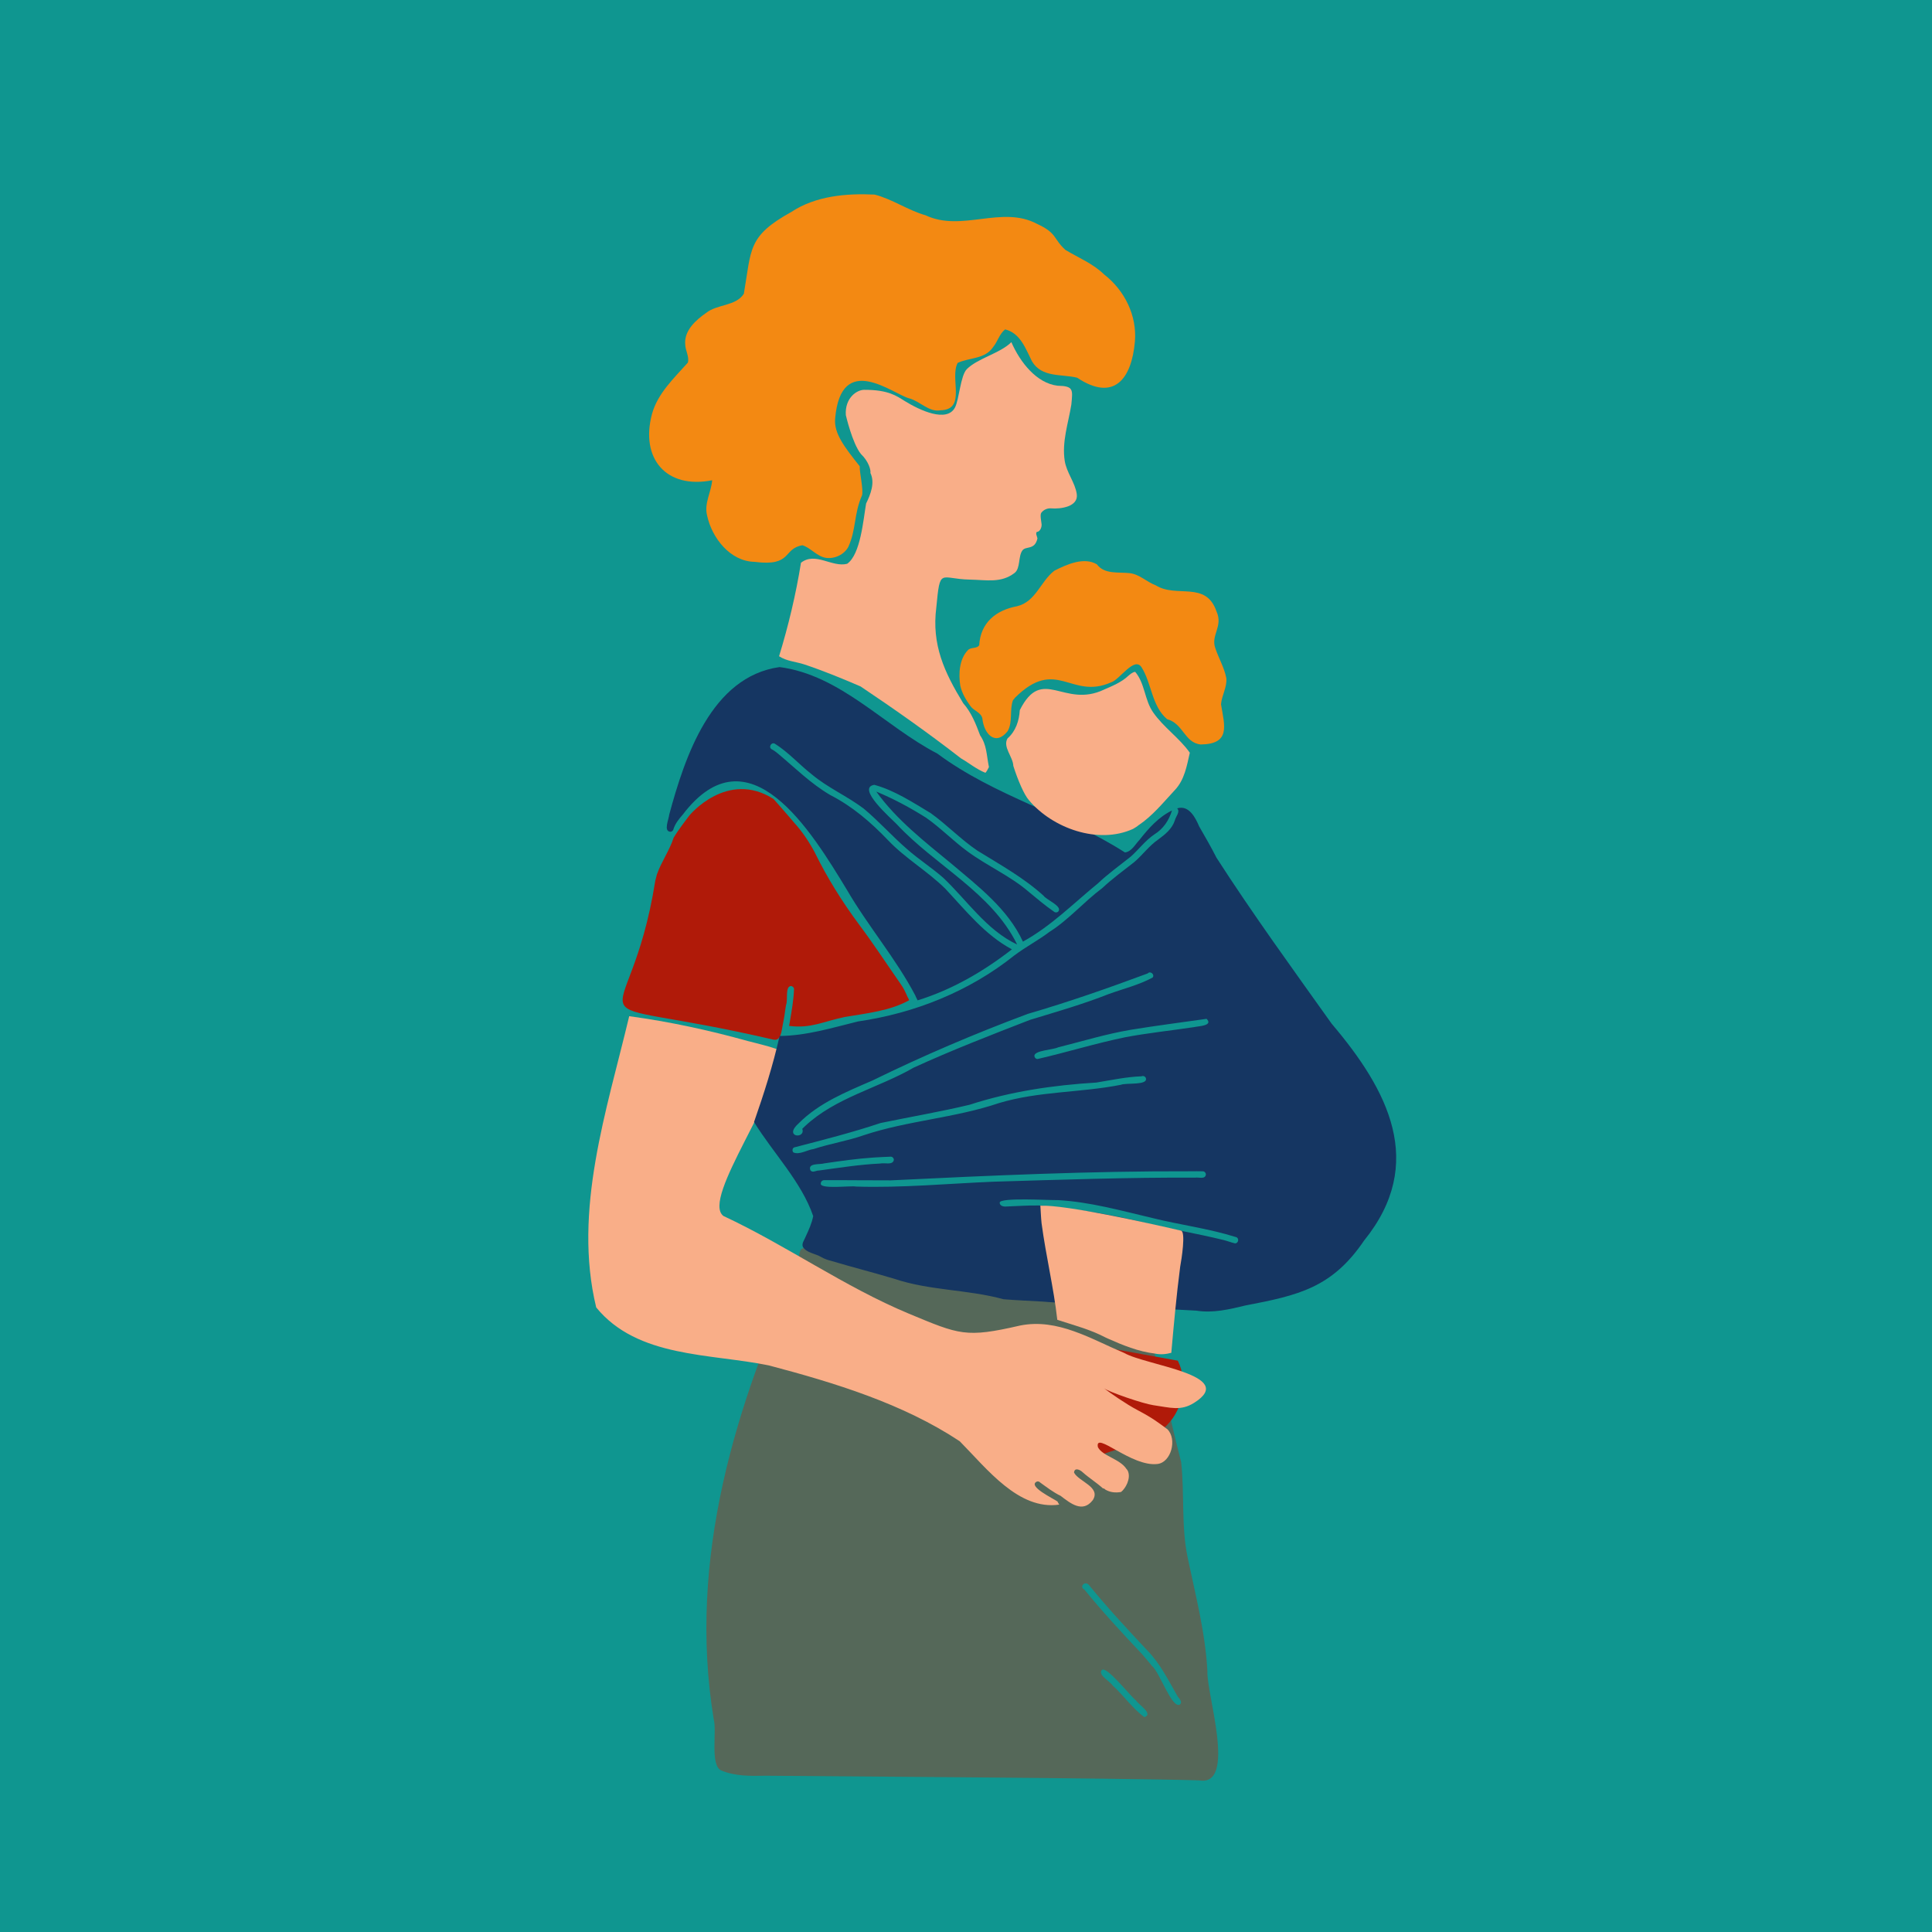 <?xml version="1.0" encoding="UTF-8"?>
<svg xmlns="http://www.w3.org/2000/svg" xmlns:xlink="http://www.w3.org/1999/xlink" width="400" zoomAndPan="magnify" viewBox="0 0 300 300" height="400" preserveAspectRatio="xMidYMid meet" version="1.0">
  <defs>
    <clipPath id="ea2848889f">
      <path d="M 109.621 191.508 L 189.262 191.508 L 189.262 276.508 L 109.621 276.508 Z M 109.621 191.508 " clip-rule="nonzero"></path>
    </clipPath>
    <clipPath id="99c4225632">
      <path d="M 117.082 125.379 L 216.801 125.379 L 216.801 203.734 L 117.082 203.734 Z M 117.082 125.379 " clip-rule="nonzero"></path>
    </clipPath>
  </defs>
  <rect x="-30" width="360" fill="#ffffff" y="-30" height="360" fill-opacity="1"></rect>
  <rect x="-30" width="360" fill="#0f9690" y="-30" height="360" fill-opacity="1"></rect>
  <g clip-path="url(#ea2848889f)">
    <path fill="#556859" d="M 186.172 276.453 C 174.684 276.09 122.223 275.781 118.898 275.734 C 116.535 275.781 114.172 275.828 111.969 274.91 C 110.223 274.027 111.352 268.836 110.816 266.898 C 106.762 242.098 114.16 218.051 124.414 195.684 C 123.949 195.324 124.047 194.641 124.375 193.992 C 125.629 193.422 126.574 192.207 128.023 191.992 C 132.207 191.102 136.582 192.117 140.852 191.91 C 144.922 191.891 148.945 192.809 153.02 192.449 C 157.105 191.859 161.152 191.531 165.289 191.629 C 166.836 191.562 168.414 191.492 169.699 192.328 C 172.605 194.793 174.898 198.086 176.523 201.523 C 179.66 209.793 181.199 218.535 183.414 227.055 C 183.945 231.973 183.406 237.023 184.422 241.875 C 185.652 247.746 187.18 253.562 187.488 259.559 C 187.328 262.992 192.121 277.508 186.172 276.453 Z M 171.078 259.336 C 170.465 260.125 172.375 261.059 172.766 261.719 C 174.473 263.25 175.875 265.328 177.699 266.633 C 179.195 266.168 176.754 264.664 176.387 264.031 C 175.527 263.402 171.77 258.539 171.078 259.336 Z M 178.871 258.684 C 180.043 259.586 181.941 265.316 183.191 264.695 C 183.738 264.242 183.012 263.707 182.785 263.281 C 181.371 260.797 180.094 258.242 178.066 256.18 C 178.078 256.195 178.094 256.211 178.109 256.23 C 175.012 252.934 171.938 249.621 169.082 246.113 C 168.492 245.402 167.52 246.379 168.387 246.828 C 171.219 250.312 174.27 253.602 177.352 256.867 C 177.336 256.852 177.32 256.832 177.309 256.816 C 177.555 257.109 177.805 257.402 178.055 257.691 C 178.039 257.676 178.027 257.66 178.012 257.641 C 178.305 257.984 178.594 258.328 178.871 258.684 " fill-opacity="1" fill-rule="nonzero"></path>
  </g>
  <path fill="#b01a09" d="M 125.012 193.637 C 125.035 193.625 125.062 193.609 125.086 193.598 C 125.062 193.613 125.035 193.629 125.008 193.641 C 125.008 193.637 125.008 193.637 125.012 193.637 " fill-opacity="1" fill-rule="nonzero"></path>
  <path fill="#f9ae88" d="M 163.883 234.039 C 163.887 234.039 163.887 234.039 163.887 234.039 C 163.895 234.039 163.902 234.035 163.91 234.035 C 163.902 234.035 163.891 234.039 163.883 234.039 C 163.883 234.039 163.883 234.039 163.887 234.039 L 163.883 234.039 C 163.879 234.039 163.875 234.039 163.871 234.039 C 163.875 234.039 163.879 234.039 163.883 234.039 " fill-opacity="1" fill-rule="nonzero"></path>
  <path fill="#f9ae88" d="M 164.27 233.297 C 164.262 233.277 164.254 233.258 164.246 233.238 C 164.258 233.262 164.27 233.285 164.281 233.309 C 164.277 233.305 164.273 233.301 164.27 233.297 " fill-opacity="1" fill-rule="nonzero"></path>
  <path fill="#f9ae88" d="M 128.766 61.855 C 128.766 61.863 128.762 61.871 128.758 61.879 C 128.758 61.871 128.766 61.863 128.766 61.855 " fill-opacity="1" fill-rule="nonzero"></path>
  <path fill="#f9ae88" d="M 150.379 118.48 C 150.387 118.484 150.398 118.492 150.406 118.496 C 150.398 118.492 150.387 118.484 150.379 118.48 " fill-opacity="1" fill-rule="nonzero"></path>
  <path fill="#f9ae88" d="M 152.98 119.984 C 151.668 119.473 150.461 118.473 149.211 117.75 C 144.164 113.832 138.93 110.141 133.629 106.59 C 130.762 105.355 127.855 104.16 124.895 103.172 C 123.574 102.738 122.156 102.68 120.973 101.902 C 122.43 97.145 123.586 92.293 124.375 87.387 C 126.598 85.629 129.195 88.148 131.539 87.547 C 133.637 86.109 134.059 80.633 134.488 78.188 C 135.184 76.777 135.891 74.953 135.156 73.441 C 135.25 73.035 134.898 71.648 133.691 70.504 C 132.328 68.824 131.34 64.434 131.34 64.457 C 131.168 61.809 133.023 60.539 134.188 60.531 C 137.957 60.52 139.215 61.484 140.48 62.266 C 142.82 63.715 147.023 65.676 148.289 63.277 C 148.945 62.027 149.137 58.32 150.133 57.312 C 151.863 55.605 155.324 54.859 157.043 53.129 C 158.398 56.246 160.957 59.508 164.223 59.895 C 166.762 59.941 166.566 60.527 166.359 62.816 C 165.891 65.703 164.863 68.613 165.332 71.574 C 165.621 73.395 166.934 74.914 167.199 76.707 C 167.496 78.703 164.652 79.062 163.227 78.938 C 162.645 78.887 162.047 79.152 161.695 79.617 C 161.453 79.938 161.707 81 161.738 81.41 C 161.777 81.91 161.484 82.555 161.031 82.594 C 160.895 82.605 160.895 82.848 160.914 82.984 C 160.926 83.062 161.105 83.551 161.09 83.629 C 160.66 85.473 159.297 84.738 158.758 85.473 C 158.09 86.379 158.469 88.254 157.551 88.961 C 155.441 90.586 153.191 90.047 150.594 90 C 145.93 89.91 145.992 88.008 145.391 94.312 C 144.645 100.129 146.645 104.395 149.566 109.195 C 150.848 110.652 151.52 112.391 152.191 114.18 C 153.25 115.742 153.164 117.156 153.562 119.113 C 153.469 119.281 153.383 119.453 153.289 119.621 C 153.301 119.602 153.312 119.582 153.324 119.562 C 153.238 119.711 153.145 119.852 153.039 119.984 C 153.02 119.984 153 119.984 152.98 119.984 " fill-opacity="1" fill-rule="nonzero"></path>
  <path fill="#b01a09" d="M 165.797 208.18 C 171.496 209.215 177.195 210.25 182.891 211.285 C 184.613 214.762 183.645 219.289 180.637 221.828 C 177.57 224.41 173.152 224.773 169.52 226.547 C 166.652 227.945 163.73 230.527 160.277 229.852 C 157.469 229.305 155.52 227.227 156.082 224.551 C 156.609 222.035 159.234 219.68 160.359 217.355 C 161.414 215.176 162.539 207.59 165.797 208.18 " fill-opacity="1" fill-rule="nonzero"></path>
  <path fill="#f9ae88" d="M 149.027 223.797 C 140.203 217.949 129.586 214.715 119.398 212.023 C 110.309 210.145 98.992 210.883 92.578 203.016 C 88.938 187.961 94.219 172.418 97.703 157.793 C 103.961 158.641 110.121 159.98 116.195 161.672 C 116.195 161.672 116.195 161.672 116.191 161.672 C 116.195 161.672 116.199 161.672 116.207 161.672 C 116.223 161.68 116.238 161.684 116.254 161.688 C 116.25 161.684 116.246 161.684 116.242 161.684 C 116.262 161.688 116.281 161.691 116.301 161.695 C 116.562 161.762 116.824 161.824 117.082 161.895 C 117.078 161.895 117.07 161.891 117.066 161.891 C 117.086 161.895 117.109 161.902 117.129 161.906 C 117.125 161.902 117.117 161.902 117.113 161.902 C 117.891 162.109 118.676 162.297 119.445 162.523 C 119.523 162.547 119.602 162.57 119.68 162.594 C 119.66 162.59 119.637 162.582 119.617 162.578 C 119.973 162.688 120.328 162.805 120.68 162.922 C 120.664 162.918 120.648 162.91 120.633 162.906 C 120.652 162.914 120.676 162.922 120.695 162.926 C 120.828 162.973 120.957 163.016 121.09 163.062 C 121.66 169.336 108.785 186.129 112.332 188.816 C 122.16 193.406 131.09 199.801 141.125 203.984 C 149.008 207.258 149.953 207.777 158.418 205.824 C 164.254 204.672 169.391 207.914 174.559 210.086 C 177.996 212.051 192.262 213.512 185.434 217.824 C 183.348 219.141 181.742 218.574 179.078 218.195 C 177.516 217.973 172.207 216.156 171.387 215.547 C 172.406 216.305 174.793 217.992 176.641 218.965 C 179.148 220.289 179.922 220.949 181.277 221.938 C 182.801 223.469 181.875 227.051 179.754 227.324 C 175.715 227.844 169.957 222.082 170.48 224.707 C 171.152 226.082 173.895 226.531 174.902 228.082 C 174.902 228.082 174.902 228.082 174.898 228.082 C 175.008 228.172 175.066 228.301 175.141 228.418 C 175.141 228.418 175.141 228.422 175.141 228.422 C 175.645 229.609 174.746 231.164 174.078 231.672 C 173.223 231.828 172.367 231.742 171.625 231.297 C 171.539 231.188 171.406 231.113 171.254 231.109 C 170.273 230.215 169.141 229.52 168.148 228.641 C 167.766 228.246 166.84 227.789 166.777 228.664 C 167.5 230.07 171.008 230.895 169.68 232.953 C 169.68 232.953 169.68 232.953 169.676 232.953 C 169.676 232.953 169.676 232.953 169.676 232.957 C 169.676 232.957 169.672 232.957 169.672 232.957 C 168.102 234.98 166.223 233.441 164.691 232.273 C 163.547 231.723 162.555 230.949 161.527 230.211 C 161.41 230.07 161.195 229.996 161.012 230.055 C 159.457 230.766 163.66 232.738 164.219 233.16 C 164.258 233.34 164.406 233.465 164.473 233.637 C 158.176 234.539 153.285 228.109 149.027 223.797 " fill-opacity="1" fill-rule="nonzero"></path>
  <path fill="#f9ae88" d="M 101.168 142.02 C 101.184 142.023 101.195 142.027 101.211 142.031 C 101.195 142.027 101.184 142.023 101.168 142.02 " fill-opacity="1" fill-rule="nonzero"></path>
  <path fill="#b01a09" d="M 120.113 161.438 C 86.621 153.668 97.629 162.801 101.746 136.789 C 101.742 136.797 101.738 136.805 101.738 136.812 C 101.848 136.418 101.953 136.02 102.047 135.617 C 102.039 135.66 102.027 135.699 102.02 135.742 C 102.684 133.828 103.996 132.012 104.602 130.074 C 105.32 128.852 106.988 126.711 107.035 126.637 C 107.027 126.652 112.895 119.469 120.117 124.066 C 120.117 124.066 122.406 126.648 123.305 127.73 C 124.609 129.168 125.66 130.754 126.574 132.465 C 126.562 132.445 126.551 132.426 126.539 132.41 C 128.488 136.379 130.816 140.094 133.465 143.652 C 135.695 146.633 137.723 149.742 139.848 152.789 C 139.84 152.781 139.836 152.773 139.832 152.766 C 139.84 152.781 139.852 152.801 139.863 152.816 C 140.305 153.41 140.605 154.07 140.895 154.742 C 140.902 154.758 140.906 154.77 140.914 154.785 C 140.914 154.781 140.914 154.777 140.91 154.773 C 141.008 154.953 141.109 155.125 141.176 155.316 C 138.223 156.977 134.504 157.355 131.191 157.914 C 127.832 158.613 125.918 159.738 122.523 159.301 C 122.535 159.25 122.543 159.199 122.559 159.152 C 122.555 159.16 122.551 159.172 122.547 159.184 C 122.605 158.992 122.605 158.793 122.652 158.602 C 122.934 156.953 123.227 155.305 123.293 153.633 C 123.32 153.363 123.074 153.125 122.816 153.113 C 121.879 153.168 122.383 155.324 122.055 156.047 C 122.055 156.047 122.051 156.051 122.051 156.051 C 122.055 156.051 122.055 156.051 122.055 156.047 C 122.004 156.383 121.941 156.715 121.898 157.051 C 121.902 157.043 121.902 157.035 121.902 157.027 C 121.902 157.035 121.902 157.039 121.902 157.043 C 121.902 157.027 121.902 157.008 121.906 156.992 C 121.902 157.016 121.902 157.039 121.898 157.059 C 121.898 157.055 121.898 157.051 121.902 157.043 C 121.898 157.055 121.898 157.062 121.898 157.07 C 121.898 157.066 121.898 157.062 121.898 157.059 C 121.898 157.07 121.895 157.082 121.895 157.094 C 121.895 157.094 121.895 157.094 121.895 157.09 C 121.848 157.512 121.773 157.93 121.695 158.348 C 121.695 158.332 121.699 158.32 121.703 158.309 C 121.699 158.32 121.695 158.332 121.695 158.348 C 121.695 158.344 121.695 158.34 121.695 158.34 C 121.695 158.348 121.691 158.355 121.691 158.363 C 121.691 158.359 121.691 158.352 121.695 158.348 C 121.625 158.641 121.602 158.941 121.523 159.23 C 121.523 159.223 121.527 159.219 121.527 159.215 C 121.359 160.113 121.262 161.676 120.113 161.438 " fill-opacity="1" fill-rule="nonzero"></path>
  <path fill="#556859" d="M 121.727 158.203 C 121.727 158.188 121.73 158.172 121.734 158.156 C 121.73 158.176 121.727 158.191 121.723 158.211 C 121.723 158.207 121.727 158.207 121.727 158.203 " fill-opacity="1" fill-rule="nonzero"></path>
  <path fill="#556859" d="M 121.879 157.266 C 121.875 157.289 121.871 157.309 121.871 157.332 C 121.871 157.309 121.875 157.289 121.879 157.266 " fill-opacity="1" fill-rule="nonzero"></path>
  <path fill="#556859" d="M 120.637 125.008 C 120.645 125.016 120.656 125.02 120.664 125.027 C 120.656 125.02 120.645 125.016 120.637 125.008 " fill-opacity="1" fill-rule="nonzero"></path>
  <g clip-path="url(#99c4225632)">
    <path fill="#153662" d="M 185.758 203.516 C 178.297 203.137 162.375 202.191 161.91 202.109 C 159.883 201.988 157.852 201.914 155.828 201.746 C 150.25 200.215 144.328 200.418 138.836 198.559 C 135.613 197.594 132.348 196.77 129.125 195.805 C 128.559 195.66 128.016 195.488 127.512 195.188 C 126.602 194.641 125.277 194.574 124.676 193.625 C 124.441 193.074 124.902 192.562 125.082 192.066 C 125.57 191.023 126.051 189.973 126.273 188.836 C 124.465 183.523 120.02 178.996 117.086 174.23 C 118.621 169.836 120.035 165.41 121.055 160.867 C 125.25 160.824 129.195 159.602 133.223 158.613 C 142.039 157.328 150.539 153.938 157.523 148.344 C 157.523 148.344 157.523 148.344 157.527 148.344 C 157.531 148.34 157.535 148.336 157.539 148.336 C 157.539 148.336 157.539 148.336 157.539 148.332 L 157.539 148.336 C 157.543 148.328 157.551 148.324 157.559 148.32 C 159.293 147.02 161.227 146.012 162.961 144.699 C 162.941 144.711 162.922 144.723 162.906 144.738 C 165.957 142.816 168.301 140.031 171.184 137.883 C 171.176 137.891 171.164 137.898 171.156 137.906 C 172.723 136.434 174.457 135.176 176.141 133.852 C 177.426 132.746 178.43 131.34 179.832 130.371 C 179.832 130.371 179.828 130.371 179.828 130.371 C 180.934 129.559 182.023 128.699 182.445 127.34 C 182.582 126.785 183.309 126.027 182.789 125.523 C 184.613 124.953 185.645 126.996 186.207 128.328 C 187.121 129.93 188.059 131.52 188.887 133.172 C 194.551 141.969 200.715 150.445 206.785 158.965 C 215.512 169.25 221.539 180.621 211.805 192.648 C 206.855 199.945 201.645 201.137 193.434 202.703 C 190.898 203.316 188.355 203.93 185.758 203.516 Z M 161.363 187.188 C 167.98 187.762 173.152 188.711 178.926 190.148 C 181.984 190.91 185.637 191.484 189.984 192.547 C 190.59 192.695 191.176 192.934 191.781 193.07 C 192.336 193.066 192.461 192.211 191.891 192.086 C 187.645 190.754 183.207 190.195 178.891 189.121 C 174.062 187.988 169.25 186.629 164.27 186.352 C 162.926 186.391 155.223 185.902 155.23 186.75 C 155.23 187.145 155.641 187.367 156.129 187.352 C 157.875 187.297 159.617 187.148 161.363 187.188 Z M 132.938 184.25 C 140.066 184.469 147.172 183.789 154.289 183.492 C 164.73 183.188 175.176 182.816 185.625 182.863 C 186.172 182.777 187.113 183.16 187.246 182.406 C 187.266 182.141 187.055 181.891 186.781 181.879 C 186.141 181.855 185.492 181.875 184.848 181.875 C 169.332 181.828 153.828 182.531 138.336 183.285 C 134.887 183.297 131.438 183.238 127.984 183.258 C 127.719 183.242 127.469 183.453 127.461 183.723 C 127.117 184.742 132.168 184.066 132.938 184.25 Z M 125.832 181.699 C 125.832 181.699 125.832 181.699 125.832 181.703 C 126.152 182.195 126.719 181.727 127.172 181.758 C 130.336 181.328 133.5 180.82 136.695 180.672 C 137.336 180.508 138.637 180.988 138.797 180.105 C 138.797 179.844 138.57 179.594 138.297 179.609 C 137.41 179.652 136.516 179.676 135.629 179.742 C 133.074 179.914 130.539 180.273 128.008 180.645 C 127.348 180.863 125.395 180.551 125.832 181.703 C 125.832 181.703 125.832 181.703 125.832 181.699 Z M 123.309 178.172 C 123.016 178.316 122.988 178.73 123.199 178.949 C 124.152 179.367 125.352 178.539 126.355 178.418 C 128.926 177.566 131.613 177.164 134.164 176.262 C 140.988 174 148.309 173.598 155.145 171.277 C 155.141 171.281 155.141 171.281 155.137 171.281 C 161.297 169.43 167.793 169.684 174.051 168.445 C 174.848 168.102 178.336 168.586 177.922 167.387 C 177.812 167.117 177.5 167.02 177.242 167.129 C 174.883 167.215 172.57 167.719 170.246 168.098 C 163.562 168.504 156.941 169.473 150.555 171.547 C 145.98 172.645 141.332 173.426 136.73 174.383 C 132.324 175.859 127.797 177.008 123.309 178.172 Z M 178.219 151.152 C 172.086 153.434 165.891 155.598 159.598 157.434 C 151.383 160.496 143.324 163.934 135.457 167.789 C 131.406 169.543 127.18 171.25 124.02 174.43 C 121.566 176.609 125.145 176.914 124.578 175.277 C 124.715 175.137 124.855 175.004 125 174.871 C 125 174.875 124.996 174.879 124.992 174.883 C 124.996 174.879 125 174.875 125.004 174.871 C 125.004 174.871 125.004 174.871 125 174.871 C 129.746 170.418 136.367 168.969 141.902 165.766 C 141.883 165.777 141.863 165.789 141.844 165.797 C 147.77 163.082 153.875 160.715 159.953 158.359 C 164.074 157.105 168.203 155.922 172.211 154.336 C 172.207 154.34 172.207 154.34 172.203 154.34 C 174.449 153.527 176.906 152.926 178.977 151.793 C 179.352 151.328 178.621 150.703 178.219 151.152 Z M 161.102 164.445 C 165.648 163.402 170.133 162.004 174.711 161.066 C 174.691 161.066 174.668 161.07 174.645 161.074 C 178.23 160.402 181.859 160.023 185.465 159.484 C 185.453 159.484 185.441 159.488 185.43 159.488 C 186.098 159.332 188.438 159.285 187.359 158.203 C 183.484 158.758 179.5 159.262 175.605 159.902 C 171.773 160.547 168.051 161.691 164.285 162.637 C 163.512 163.023 160.613 163.102 160.621 163.953 C 160.617 163.945 160.617 163.941 160.617 163.934 C 160.617 163.957 160.621 163.977 160.621 164 C 160.621 163.996 160.621 163.992 160.621 163.984 C 160.645 164.234 160.844 164.438 161.102 164.445 " fill-opacity="1" fill-rule="nonzero"></path>
  </g>
  <path fill="#153662" d="M 142.207 154.77 C 142.191 154.715 142.168 154.664 142.145 154.613 C 142.148 154.625 142.156 154.641 142.16 154.652 C 142.152 154.637 142.148 154.621 142.141 154.605 C 142.141 154.609 142.145 154.609 142.145 154.613 C 142.145 154.609 142.141 154.605 142.141 154.602 C 142.141 154.602 142.141 154.605 142.141 154.605 C 142.137 154.602 142.137 154.602 142.137 154.598 C 142.137 154.602 142.137 154.602 142.141 154.602 C 139.117 148.836 134.797 143.832 131.52 138.191 C 126.07 129.227 116.297 112.957 105.996 126.52 C 105.418 127.172 104.863 127.879 104.582 128.715 C 104.551 128.961 104.34 129.156 104.086 129.156 C 102.992 129.074 103.852 127.234 103.918 126.488 C 106.348 117.5 110.457 105.07 121.051 103.582 C 130.555 104.824 137.316 112.754 145.539 117.008 C 154.453 123.652 165.406 126.41 174.68 132.367 C 175.727 132.242 176.273 131.105 176.945 130.41 C 178.34 128.629 179.926 126.848 181.984 125.855 C 181.496 127.426 180.637 128.703 179.23 129.578 C 177.824 130.531 176.816 131.926 175.555 133.043 C 175.57 133.027 175.586 133.012 175.605 132.996 C 173.898 134.367 172.117 135.629 170.523 137.137 C 170.527 137.137 170.527 137.137 170.527 137.137 C 166.695 140.262 163.219 143.809 158.84 146.215 C 156.5 141.137 151.895 137.629 147.723 134.105 C 143.594 130.695 139.203 127.297 136.07 122.918 C 138.746 124.027 141.332 125.418 143.781 126.961 C 146.059 128.551 147.992 130.566 150.23 132.203 C 153.312 134.477 156.887 136.004 159.797 138.527 C 159.781 138.512 159.762 138.5 159.746 138.484 C 161.02 139.535 162.277 140.613 163.645 141.551 C 163.625 141.535 163.609 141.523 163.59 141.508 C 163.793 141.715 164.141 141.75 164.344 141.523 C 164.996 140.715 162.516 139.738 162.047 139.098 C 162.066 139.109 162.082 139.125 162.098 139.137 C 158.988 136.301 155.316 134.281 151.762 132.082 C 149.18 130.34 147.031 128.055 144.504 126.254 C 141.742 124.598 138.871 122.707 135.758 121.867 C 132.883 122.332 138.457 127.148 139.25 127.988 C 145.223 134.418 153.965 138.562 157.941 146.664 C 153.184 144.426 150.184 139.82 146.457 136.293 C 144.676 134.734 142.664 133.449 140.887 131.883 C 138.547 129.867 136.492 127.543 134.125 125.566 C 131.547 123.613 128.527 122.324 126.043 120.234 C 124.09 118.703 122.414 116.793 120.309 115.477 C 119.746 115.191 119.27 116.066 119.852 116.359 C 120.219 116.539 120.535 116.809 120.855 117.059 C 120.84 117.047 120.82 117.031 120.805 117.02 C 123.445 119.234 125.914 121.688 128.906 123.445 C 132.352 125.203 135.234 127.688 137.895 130.469 C 140.594 133.312 144.043 135.277 146.816 138.027 C 149.98 141.414 152.969 145.191 157.129 147.414 C 152.711 150.848 147.848 153.676 142.484 155.336 C 142.395 155.145 142.305 154.957 142.207 154.77 " fill-opacity="1" fill-rule="nonzero"></path>
  <path fill="#153662" d="M 160.227 170.188 C 160.211 170.191 160.195 170.191 160.184 170.195 C 160.195 170.191 160.211 170.188 160.227 170.188 " fill-opacity="1" fill-rule="nonzero"></path>
  <path fill="#153662" d="M 124.449 176.012 C 124.441 176.02 124.43 176.027 124.414 176.031 C 124.43 176.027 124.438 176.02 124.449 176.012 " fill-opacity="1" fill-rule="nonzero"></path>
  <path fill="#153662" d="M 140.895 166.281 C 140.887 166.285 140.883 166.289 140.875 166.293 C 140.883 166.289 140.887 166.285 140.895 166.281 " fill-opacity="1" fill-rule="nonzero"></path>
  <path fill="#153662" d="M 141.445 164.887 C 141.441 164.891 141.434 164.895 141.426 164.898 C 141.434 164.895 141.438 164.891 141.445 164.887 " fill-opacity="1" fill-rule="nonzero"></path>
  <path fill="#153662" d="M 161.688 157.785 C 161.68 157.785 161.672 157.789 161.668 157.789 C 161.672 157.789 161.68 157.785 161.688 157.785 " fill-opacity="1" fill-rule="nonzero"></path>
  <path fill="#153662" d="M 157.934 146.625 C 157.938 146.637 157.941 146.648 157.945 146.664 C 157.941 146.648 157.938 146.637 157.934 146.625 " fill-opacity="1" fill-rule="nonzero"></path>
  <path fill="#153662" d="M 129.156 122.441 C 129.168 122.445 129.176 122.453 129.184 122.457 C 129.176 122.453 129.168 122.449 129.156 122.441 " fill-opacity="1" fill-rule="nonzero"></path>
  <path fill="#153662" d="M 171.141 137.918 C 171.129 137.926 171.121 137.934 171.113 137.941 C 171.121 137.934 171.129 137.926 171.141 137.918 " fill-opacity="1" fill-rule="nonzero"></path>
  <path fill="#153662" d="M 179.199 129.602 C 179.211 129.598 179.219 129.59 179.227 129.582 C 179.219 129.59 179.207 129.598 179.199 129.605 C 179.199 129.605 179.199 129.602 179.199 129.602 " fill-opacity="1" fill-rule="nonzero"></path>
  <path fill="#f9ae88" d="M 179.324 210.18 C 176.754 209.871 174.332 208.879 171.984 207.832 C 172.004 207.844 172.023 207.852 172.043 207.859 C 171.906 207.797 171.77 207.734 171.633 207.668 C 171.637 207.672 171.641 207.672 171.641 207.672 C 171.637 207.672 171.633 207.668 171.629 207.668 C 169.27 206.426 166.695 205.766 164.176 204.941 C 163.613 199.91 162.434 195.164 161.734 189.945 C 161.652 189.328 161.555 187.195 161.547 187.219 C 165.492 187.062 178.031 189.852 183.391 191.094 C 184.141 191.27 183.484 195.492 183.258 196.695 C 182.68 201.137 182.277 205.602 181.879 210.066 C 181.035 210.293 180.184 210.367 179.324 210.18 " fill-opacity="1" fill-rule="nonzero"></path>
  <path fill="#f9ae88" d="M 159.75 124.227 C 159.055 123.449 158.059 121.184 157.348 118.926 C 157.305 117.52 155.656 115.961 156.453 114.656 C 157.723 113.543 158.254 111.918 158.355 110.266 C 161.871 103.285 165.156 110.078 171.461 107.07 C 171.441 107.078 171.422 107.086 171.402 107.094 C 172.738 106.508 174.133 105.953 175.207 104.938 C 175.191 104.949 175.172 104.961 175.156 104.977 C 175.496 104.715 175.82 104.375 176.27 104.324 C 177.797 106.113 177.715 108.699 179.055 110.609 C 180.672 112.949 183.113 114.555 184.754 116.883 C 184.293 118.898 183.941 121.09 182.426 122.684 C 180.633 124.609 179 126.656 176.797 128.141 C 176.832 128.109 176.867 128.082 176.898 128.051 C 176.586 128.336 176.223 128.547 175.859 128.758 C 175.879 128.746 175.898 128.734 175.922 128.719 C 170.543 131.16 163.426 128.633 159.75 124.227 " fill-opacity="1" fill-rule="nonzero"></path>
  <path fill="#f9ae88" d="M 174.414 128.902 C 174.457 128.891 174.496 128.883 174.539 128.875 C 174.473 128.891 174.414 128.902 174.352 128.918 C 174.371 128.914 174.395 128.906 174.414 128.902 " fill-opacity="1" fill-rule="nonzero"></path>
  <path fill="#f38912" d="M 117.16 87.242 C 113.387 87.172 110.547 83.531 109.805 80.074 C 109.305 78.172 110.438 76.434 110.586 74.574 C 103.426 75.988 99.391 71.172 101.246 64.266 C 102.137 61.059 104.668 58.719 106.809 56.309 C 106.809 56.309 106.812 56.309 106.812 56.309 C 107.055 55.371 106.422 54.434 106.402 53.484 C 106.207 51.34 108.043 49.699 109.656 48.582 C 111.371 47.207 114.258 47.566 115.504 45.617 C 116.707 38.617 116.062 36.691 122.914 32.891 C 126.66 30.418 131.43 30.004 135.809 30.215 C 138.578 30.926 140.965 32.645 143.723 33.43 C 149.328 36.082 155.559 31.84 161.035 34.766 C 164.191 36.215 163.508 37.051 165.441 38.809 C 167.473 40.031 169.73 40.934 171.449 42.617 C 174.617 45.078 176.57 48.988 176.227 53.035 C 175.719 58.844 172.977 62.453 167.254 58.648 C 164.801 58.051 161.781 58.672 160.25 56.113 C 159.27 54.184 158.457 51.723 156.074 51.148 C 155.18 51.852 154.922 53.035 154.211 53.891 C 152.949 55.801 150.496 55.5 148.688 56.359 L 148.703 56.355 C 147.434 58.777 150.121 63.594 146.047 63.711 C 144.23 64.035 142.875 62.305 141.176 61.855 C 138.66 61.199 130.598 54.477 129.68 64.988 C 129.477 67.277 131.055 69.328 133.5 72.406 C 133.422 73.168 134.148 76.262 133.832 76.973 C 132.582 79.812 132.961 82.242 131.719 84.934 C 131.078 86.125 129.59 86.809 128.266 86.625 C 126.844 86.402 125.93 85.098 124.613 84.668 C 121.512 85.168 123.09 88.012 117.16 87.242 " fill-opacity="1" fill-rule="nonzero"></path>
  <path fill="#f38912" d="M 133.5 75.586 C 133.5 75.602 133.496 75.617 133.496 75.633 C 133.496 75.617 133.5 75.602 133.5 75.586 " fill-opacity="1" fill-rule="nonzero"></path>
  <path fill="#f38912" d="M 190.426 105.324 C 190.543 106.734 189.707 107.984 189.598 109.363 C 190.148 112.688 191.137 115.547 186.426 115.602 C 183.914 115.316 183.738 112.348 181.238 111.68 C 178.832 109.656 178.859 106.148 177.262 103.617 C 176.133 101.863 173.848 105.578 172.516 105.961 C 166.258 108.73 164.066 101.891 157.551 108.398 C 157.508 108.523 157.422 108.625 157.309 108.688 C 156.715 110.242 157.312 112.066 156.461 113.543 C 154.551 115.926 152.773 113.93 152.543 111.566 C 152.332 110.602 151.227 110.402 150.703 109.656 C 150.004 108.699 149.371 107.648 149.113 106.477 C 148.82 104.656 148.953 102.352 150.285 100.965 C 150.75 100.441 151.723 100.773 152.051 100.18 C 152.258 96.691 154.645 94.75 157.922 94.137 C 160.852 93.438 161.57 90.258 163.73 88.613 C 165.621 87.652 168.332 86.43 170.328 87.633 C 171.484 89.203 173.641 88.812 175.363 88.992 C 176.918 89.141 178.043 90.363 179.469 90.891 C 182.703 92.914 187.246 90.129 188.898 94.941 C 189.969 97.301 187.949 98.625 188.73 100.695 C 189.254 102.25 190.125 103.707 190.426 105.324 " fill-opacity="1" fill-rule="nonzero"></path>
</svg>
